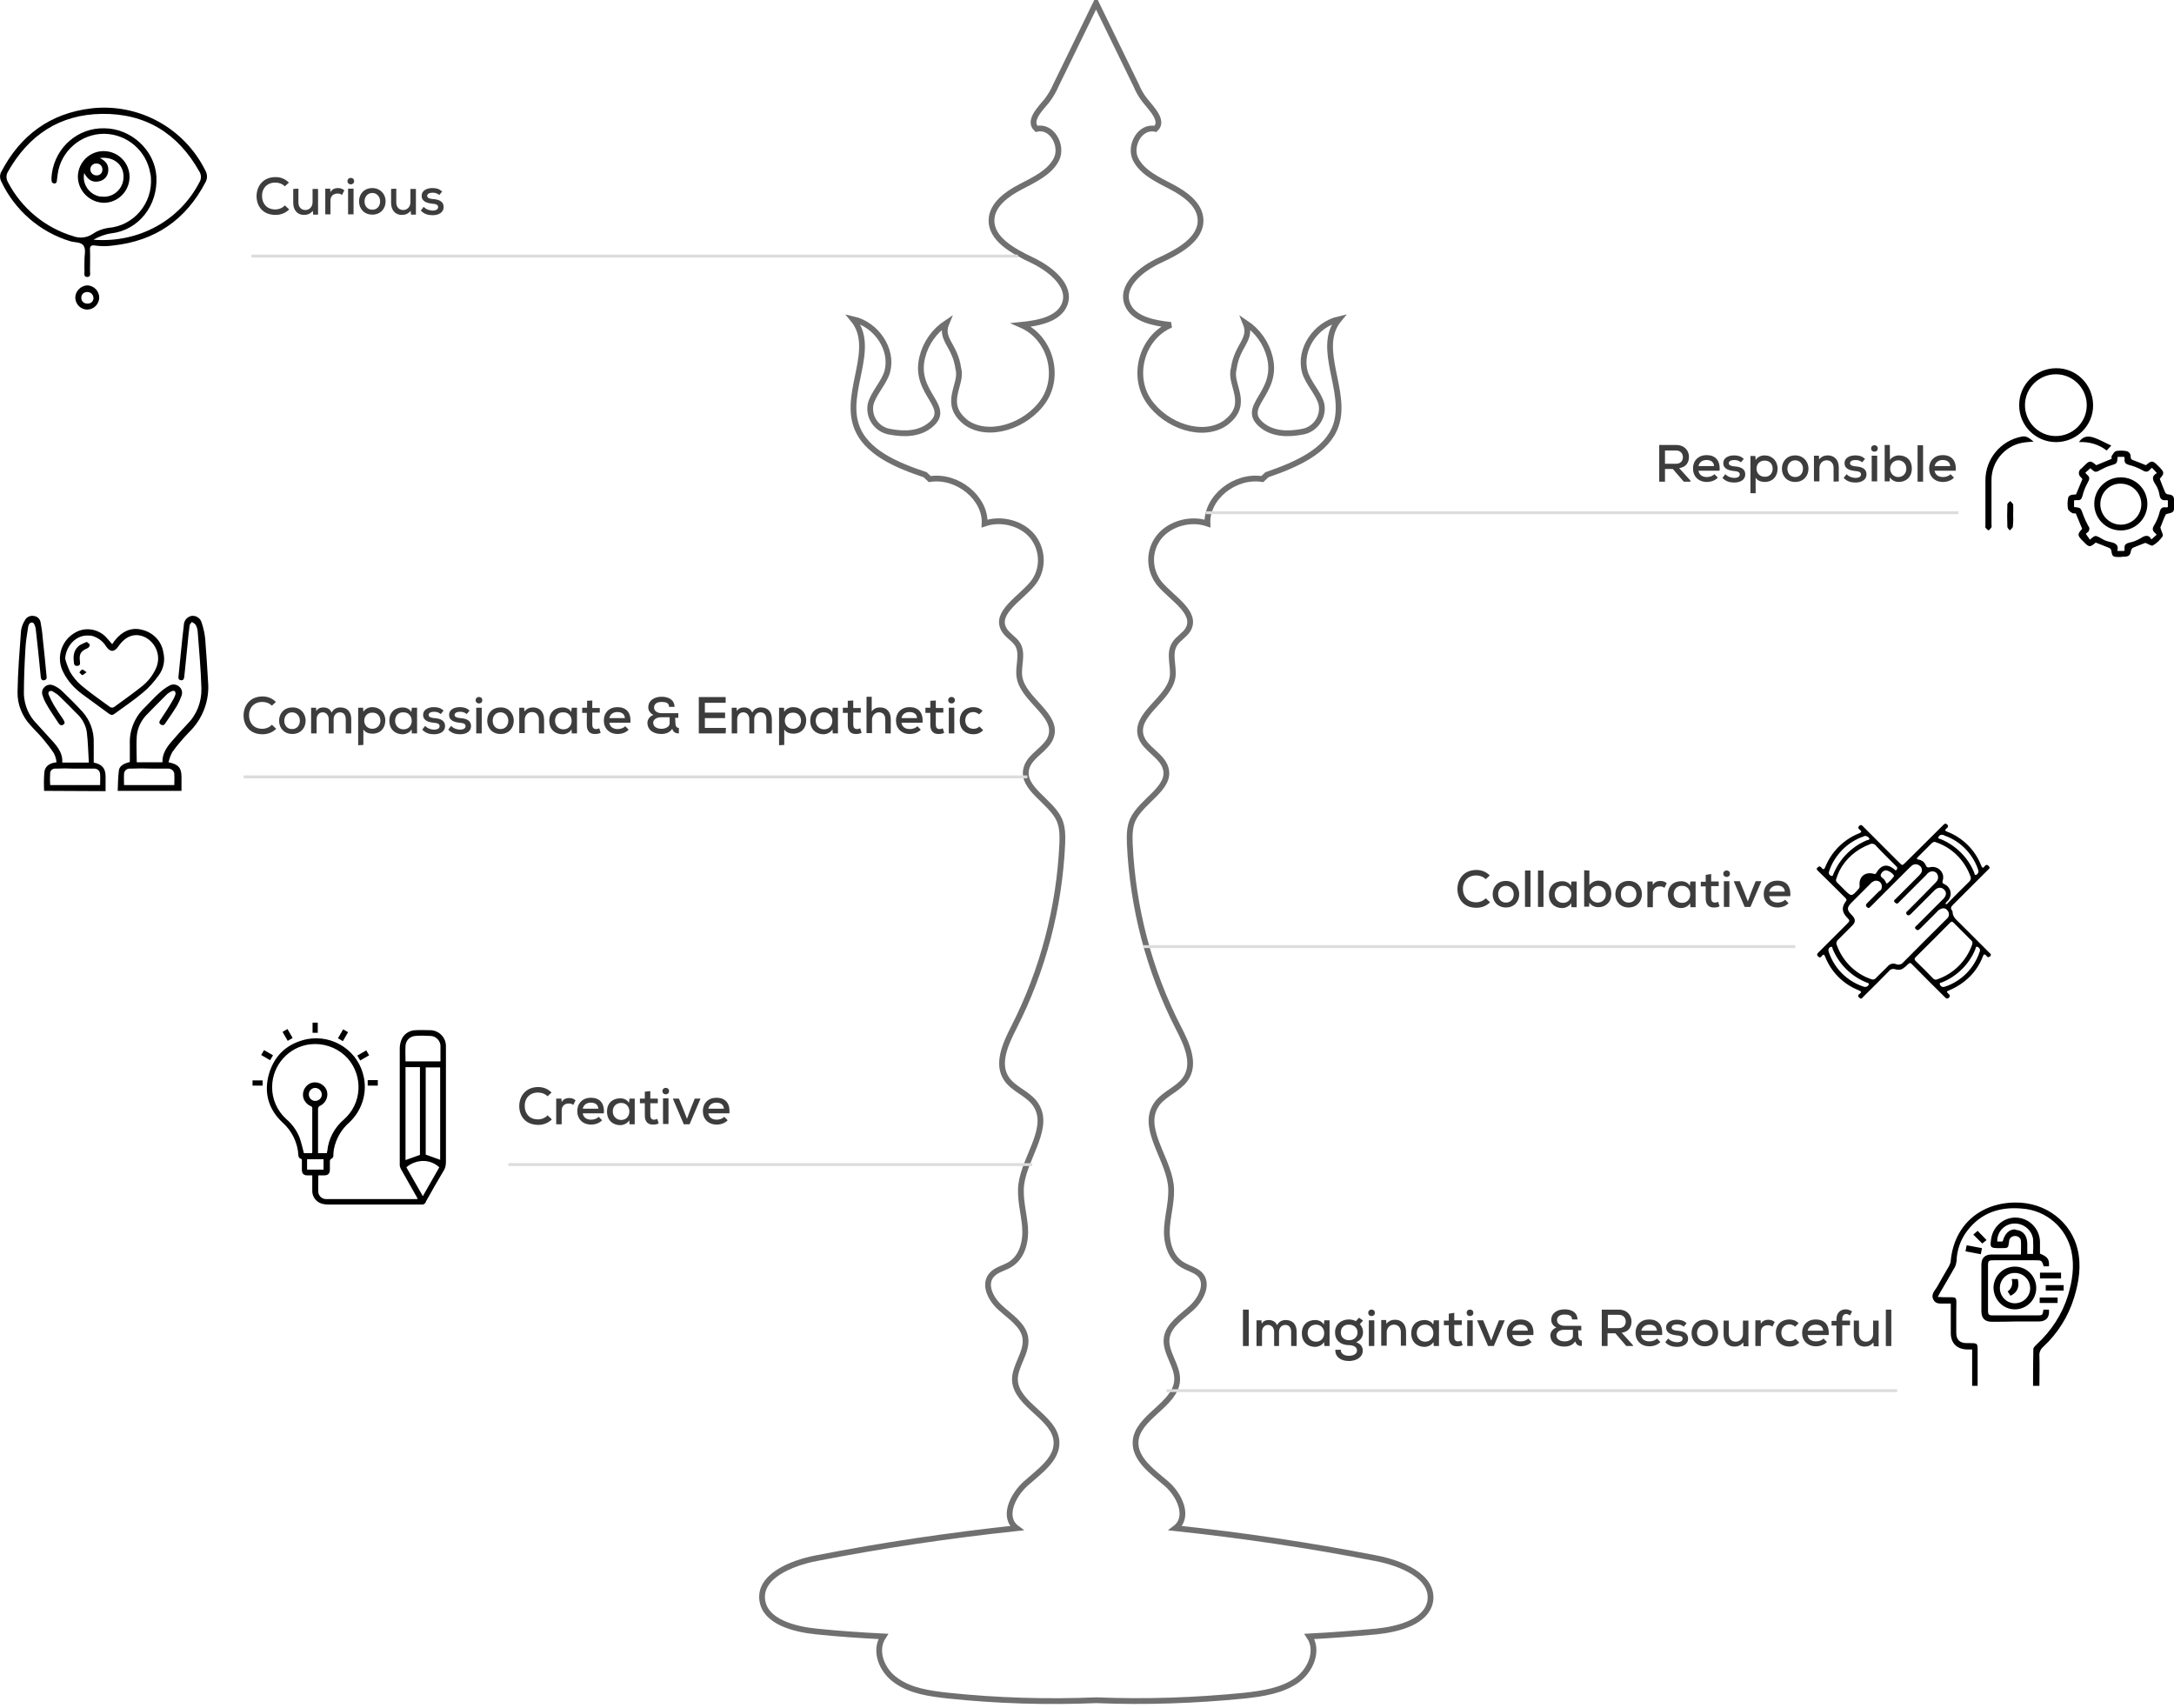 <?xml version="1.0" encoding="utf-8"?>
<!-- Generator: Adobe Illustrator 26.0.0, SVG Export Plug-In . SVG Version: 6.00 Build 0)  -->
<svg version="1.1" id="Layer_1" xmlns="http://www.w3.org/2000/svg" xmlns:xlink="http://www.w3.org/1999/xlink" x="0px" y="0px"
	 viewBox="0 0 753.1 591.7" style="enable-background:new 0 0 753.1 591.7;" xml:space="preserve">
<style type="text/css">
	.st0{fill:none;stroke:#DCDCDC;}
	.st1{fill:none;stroke:#707070;stroke-width:2;}
	.st2{enable-background:new    ;}
	.st3{fill:#3D3D3D;}
</style>
<g id="pupilprofile" transform="translate(-460.324 -331.856)">
	<path id="Union_71" class="st0" d="M869.5,813.6L869.5,813.6z M641.5,738.6L641.5,738.6z M858.5,664.6L858.5,664.6z M549.5,602.6
		L549.5,602.6z M863.5,515.6L863.5,515.6z M547.5,420.6L547.5,420.6z"/>
	<path id="Path_1100" class="st1" d="M936.9,871.6c-23-4.5-46.1-7.9-69.4-10.4c5-3.8,1.5-11.5-3.2-15.5s-10.9-8.4-10.6-14.4
		c0.4-8.6,13.9-12.8,14.4-21.3c0.3-5.1-4.4-9.8-3.6-14.8c0.7-4.4,5.2-7.2,8.6-10.3c3.4-3.1,6-8.5,2.8-11.7c-1.6-1.5-3.9-2-5.9-3.2
		c-4.5-2.6-5.8-8.3-5.4-13.2s1.9-9.9,1.3-14.7c-1.3-9.9-10.9-20.2-4.5-28.3c2.6-3.2,7.1-4.8,9.5-8.1c3.8-5.3,0.5-12.3-2.4-17.9
		c-10.1-19.7-15.8-41.5-16.8-63.7c-0.1-2.8-0.1-5.7,1-8.2c3-6.7,13.5-11.1,11.4-18c-1.3-4.4-7.1-6.6-8.5-10.9
		c-2.5-7.6,9.6-12.8,10.9-20.5c0.6-3.8-1.4-8.1,0.7-11.5c1.2-2,3.5-3.1,4.7-5.1c3.3-5.9-5.7-10.8-10-16c-3.7-4.7-3.8-11.4,0-16.1
		c3.7-4.6,10.9-6.6,16.7-4.6c-0.4-9,9.5-16.9,19-15.4l1.6-1.5c9.8-3.4,20.8-8,23.9-17.1c4.1-12-7.2-26.8,1.1-36.8
		c-8.2,1.9-13.9,10.5-11.9,18.1c1,3.9,4.9,7.6,5.8,11.4c0.8,4.2-1.9,8.4-6.1,9.4c-2.6,0.5-9.3,1.8-14.2-1.9
		c-8.6-6.6,5.6-11,2.4-23.8c-1.2-4.9-4.2-9.1-8.4-11.9c2.4,5.8-3,7.7-4.1,15.9c-1.6,5.7,5.9,12.1-2.8,18.7
		c-7.8,5.5-20.7,1.2-26.7-7.6c-5.9-8.7-2.4-22,7.7-26.3c-5.9-0.6-12.9-2-15-7.1c-2.6-6.4,4.7-12.3,11.2-15.3s14.4-7.3,14.1-14.1
		c-0.2-5.1-5.2-8.8-10-11.3s-10.2-5-12.5-9.6s1.5-11.7,6.9-10.5c2.9-2.7-1.1-6.7-3.6-9.8c-1.3-1.6-2.3-3.4-3.1-5.3
		c-4.6-9.5-9.3-19-13.9-28.5c-4.6,9.5-9.3,19-13.9,28.5c-0.8,1.9-1.9,3.7-3.1,5.3c-2.5,3-6.6,7.1-3.6,9.8c5.3-1.3,9.2,5.8,6.9,10.5
		c-2.3,4.6-7.7,7.1-12.5,9.6s-9.8,6.2-10,11.3c-0.3,6.8,7.6,11,14.1,14.1s13.7,9,11.2,15.3c-2.1,5.2-9.1,6.5-15,7.1
		c10.1,4.4,13.6,17.6,7.7,26.3c-5.9,8.7-18.9,13-26.7,7.6c-8.7-6.7-1.2-13.1-2.8-18.7c-1.1-8.3-6.5-10.2-4.1-15.9
		c-4.2,2.8-7.2,7-8.4,11.9c-3.2,12.9,11.1,17.2,2.4,23.8c-4.9,3.7-11.6,2.4-14.2,1.9c-4.2-1-6.9-5.1-6.1-9.4c1-3.9,4.8-7.6,5.8-11.4
		c2-7.6-3.7-16.2-11.9-18.1c8.3,10-3,24.7,1.1,36.8c3.1,9.3,14.1,13.8,23.9,17.1l1.6,1.5c9.6-1.5,19.4,6.6,19,15.4
		c5.8-2,13-0.1,16.7,4.6c3.7,4.8,3.7,11.5,0,16.1c-4.3,5.3-13.3,10.2-10,16c1.1,2,3.5,3.2,4.7,5.1c2.1,3.4,0,7.7,0.7,11.5
		c1.3,7.8,13.4,13,10.9,20.5c-1.4,4.3-7.3,6.5-8.5,10.9c-2,7,8.5,11.4,11.4,18c1.1,2.6,1.1,5.4,1,8.2c-1,22.1-6.7,43.9-16.8,63.7
		c-2.9,5.7-6.1,12.7-2.4,17.9c2.4,3.4,7,4.9,9.5,8.1c6.3,8-3.2,18.4-4.5,28.3c-0.6,4.9,0.9,9.9,1.3,14.7c0.4,5-0.9,10.6-5.4,13.2
		c-1.9,1.1-4.3,1.6-5.9,3.2c-3.3,3.3-0.7,8.6,2.8,11.7c3.4,3.1,7.9,5.9,8.6,10.3c0.8,5.1-3.8,9.8-3.6,14.8
		c0.5,8.6,14,12.8,14.4,21.3c0.3,6-5.9,10.2-10.6,14.4s-8.2,11.8-3.2,15.5c-23.3,2.5-46.4,5.9-69.4,10.4c-8.9,1.7-20,6.4-18.7,14.7
		c1.1,7.3,10.9,9.9,18.8,10.7c7.7,0.8,15.4,1.3,23.1,1.7c-3.3,5-0.5,11.9,4.5,15.3c5,3.6,11.6,4.5,17.9,5.2
		c17.1,1.8,34.2,2.3,51.4,1.6c17.1,0.7,34.3,0.1,51.4-1.6c6.3-0.7,12.8-1.7,17.9-5.2c5-3.5,7.8-10.4,4.5-15.3
		c7.7-0.4,15.4-1,23.1-1.7c7.9-0.8,17.7-3.4,18.8-10.7C956.9,877.9,945.8,873.3,936.9,871.6"/>
	<g class="st2">
		<path class="st3" d="M560.5,404.4c-1.3,1.3-3,1.9-4.7,1.9c-4.6,0-6.6-3.2-6.6-6.5s2.1-6.6,6.6-6.6c1.7,0,3.3,0.6,4.6,1.9l-1.4,1.3
			c-0.9-0.9-2.1-1.3-3.3-1.3c-3.2,0-4.7,2.4-4.6,4.7c0,2.3,1.4,4.6,4.6,4.6c1.2,0,2.5-0.5,3.3-1.4L560.5,404.4z"/>
		<path class="st3" d="M563.7,397.2v4.8c0,1.5,0.9,2.6,2.4,2.6s2.5-1.2,2.5-2.7v-4.6h1.9v8.9h-1.7l-0.1-1.3c-0.9,1-1.8,1.4-3.1,1.4
			c-2.2,0-3.7-1.6-3.7-4.2v-4.8L563.7,397.2L563.7,397.2z"/>
		<path class="st3" d="M574.7,397.2l0.1,1.2c0.6-1.1,1.7-1.4,2.6-1.4c0.9,0,1.7,0.3,2.2,0.8l-0.8,1.6c-0.5-0.4-0.9-0.5-1.6-0.5
			c-1.3,0-2.4,0.8-2.4,2.4v4.8H573v-8.9H574.7z"/>
		<path class="st3" d="M583,394.6c0,1.5-2.3,1.5-2.3,0S583,393.1,583,394.6z M580.9,397.2v8.9h1.9v-8.9H580.9z"/>
		<path class="st3" d="M593.9,401.6c0,2.6-1.8,4.6-4.6,4.6s-4.6-2-4.6-4.6s1.8-4.6,4.6-4.6C592,397,593.9,399,593.9,401.6z
			 M586.6,401.6c0,1.6,1,2.9,2.7,2.9s2.7-1.3,2.7-2.9s-1.1-2.9-2.7-2.9C587.6,398.7,586.6,400.1,586.6,401.6z"/>
		<path class="st3" d="M597.6,397.2v4.8c0,1.5,0.9,2.6,2.4,2.6s2.5-1.2,2.5-2.7v-4.6h1.9v8.9h-1.7l-0.1-1.3c-0.9,1-1.8,1.4-3.1,1.4
			c-2.2,0-3.7-1.6-3.7-4.2v-4.8L597.6,397.2L597.6,397.2z"/>
		<path class="st3" d="M612.5,399.4c-0.7-0.6-1.5-0.8-2.3-0.8c-1.1,0-1.9,0.4-1.9,1.1s0.8,1,1.9,1.1c1.6,0.1,3.8,0.5,3.8,2.8
			c0,1.7-1.5,2.8-3.8,2.8c-1.4,0-2.9-0.3-4.1-1.6l1-1.3c0.8,0.9,2.1,1.3,3.1,1.3c0.9,0,1.9-0.3,1.9-1.2c0-0.8-0.7-1.1-2.1-1.2
			c-1.7-0.2-3.6-0.7-3.6-2.7s2-2.7,3.7-2.7c1.4,0,2.4,0.3,3.4,1.2L612.5,399.4z"/>
	</g>
	<g class="st2">
		<path class="st3" d="M556,584.3c-1.3,1.3-3,1.9-4.7,1.9c-4.6,0-6.6-3.2-6.6-6.5s2.1-6.6,6.6-6.6c1.7,0,3.3,0.6,4.6,1.9l-1.4,1.3
			c-0.9-0.9-2.1-1.3-3.3-1.3c-3.2,0-4.7,2.4-4.6,4.7c0,2.3,1.4,4.6,4.6,4.6c1.2,0,2.5-0.5,3.3-1.4L556,584.3z"/>
		<path class="st3" d="M566.2,581.5c0,2.6-1.8,4.6-4.6,4.6s-4.6-2-4.6-4.6s1.8-4.6,4.6-4.6C564.3,576.8,566.2,578.9,566.2,581.5z
			 M558.8,581.5c0,1.6,1,2.9,2.7,2.9s2.7-1.3,2.7-2.9c0-1.6-1.1-2.9-2.7-2.9C559.9,578.6,558.8,579.9,558.8,581.5z"/>
		<path class="st3" d="M574.2,585.9V581c0-1.3-0.8-2.4-2.1-2.4s-2.1,1.1-2.1,2.4v4.9h-1.9V577h1.7l0.1,1.2c0.5-1,1.5-1.3,2.5-1.3
			c1.1,0,2.3,0.5,2.8,1.8c0.7-1.3,1.8-1.8,3-1.8c2.4,0,3.8,1.5,3.8,4.1v4.9h-1.9V581c0-1.3-0.6-2.4-2-2.4s-2.2,1.1-2.2,2.4v4.9
			H574.2z"/>
		<path class="st3" d="M584.4,590v-13h1.7l0.1,1.4c0.7-1.1,1.9-1.6,3.1-1.6c2.6,0,4.5,1.9,4.5,4.6c0,2.7-1.7,4.6-4.5,4.6
			c-1.1,0-2.5-0.4-3.1-1.5v5.4L584.4,590L584.4,590z M592.1,581.5c0-1.7-1.1-2.8-2.8-2.8s-2.8,1.2-2.8,2.8s1.2,2.8,2.8,2.8
			S592.1,583.1,592.1,581.5z"/>
		<path class="st3" d="M603,577h1.8c0,3,0,5.9,0,8.9H603l-0.1-1.4c-0.6,1.1-2,1.7-3.1,1.7c-2.6,0-4.6-1.7-4.6-4.7s2-4.6,4.6-4.6
			c1.3,0,2.5,0.6,3,1.6L603,577z M597.2,581.5c0,1.8,1.3,3,2.9,3c3.8,0,3.8-5.9,0-5.9C598.5,578.5,597.2,579.6,597.2,581.5z"/>
		<path class="st3" d="M613,579.2c-0.7-0.6-1.5-0.8-2.3-0.8c-1.1,0-1.9,0.4-1.9,1.1c0,0.7,0.8,1,1.9,1.1c1.6,0.1,3.8,0.5,3.8,2.8
			c0,1.7-1.5,2.8-3.8,2.8c-1.4,0-2.9-0.3-4.1-1.6l1-1.3c0.8,0.9,2.1,1.3,3.1,1.3c0.9,0,1.9-0.3,1.9-1.2c0-0.8-0.7-1.1-2.1-1.2
			c-1.7-0.2-3.6-0.7-3.6-2.7s2-2.7,3.7-2.7c1.4,0,2.4,0.3,3.4,1.2L613,579.2z"/>
		<path class="st3" d="M622,579.2c-0.7-0.6-1.5-0.8-2.3-0.8c-1.1,0-1.9,0.4-1.9,1.1c0,0.7,0.8,1,1.9,1.1c1.6,0.1,3.8,0.5,3.8,2.8
			c0,1.7-1.5,2.8-3.8,2.8c-1.4,0-2.9-0.3-4.1-1.6l1-1.3c0.8,0.9,2.1,1.3,3.1,1.3c0.9,0,1.9-0.3,1.9-1.2c0-0.8-0.7-1.1-2.1-1.2
			c-1.7-0.2-3.6-0.7-3.6-2.7s2-2.7,3.7-2.7c1.4,0,2.4,0.3,3.4,1.2L622,579.2z"/>
		<path class="st3" d="M627.4,574.4c0,1.5-2.3,1.5-2.3,0C625.1,572.9,627.4,572.9,627.4,574.4z M625.3,577v8.9h1.9V577H625.3z"/>
		<path class="st3" d="M638.3,581.5c0,2.6-1.8,4.6-4.6,4.6s-4.6-2-4.6-4.6s1.8-4.6,4.6-4.6C636.4,576.8,638.3,578.9,638.3,581.5z
			 M631,581.5c0,1.6,1,2.9,2.7,2.9s2.7-1.3,2.7-2.9c0-1.6-1.1-2.9-2.7-2.9C632,578.6,631,579.9,631,581.5z"/>
		<path class="st3" d="M647,585.9v-4.8c0-1.5-0.9-2.6-2.4-2.6s-2.5,1.2-2.5,2.7v4.6h-1.9V577h1.7l0.1,1.3c0.8-1,1.8-1.4,3-1.4
			c2.2,0,3.8,1.5,3.8,4.2v4.8L647,585.9L647,585.9z"/>
		<path class="st3" d="M658.4,577h1.8c0,3,0,5.9,0,8.9h-1.8l-0.1-1.4c-0.6,1.1-2,1.7-3.1,1.7c-2.6,0-4.6-1.7-4.6-4.7s2-4.6,4.6-4.6
			c1.3,0,2.5,0.6,3,1.6L658.4,577z M652.6,581.5c0,1.8,1.3,3,2.9,3c3.8,0,3.8-5.9,0-5.9C653.8,578.5,652.6,579.6,652.6,581.5z"/>
		<path class="st3" d="M665.5,574.5v2.6h2.6v1.6h-2.6v4.2c0,0.9,0.4,1.5,1.3,1.5c0.4,0,0.8-0.1,1.1-0.3l0.5,1.6
			c-0.6,0.3-1.2,0.4-1.8,0.4c-1.9,0.1-3-1-3-3.1v-4.2H662V577h1.7v-2.4L665.5,574.5z"/>
		<path class="st3" d="M671.4,582.2c0.2,1.4,1.3,2.2,2.9,2.2c0.9,0,2-0.3,2.6-1l1.2,1.2c-0.9,1-2.4,1.5-3.8,1.5
			c-2.9,0-4.8-1.9-4.8-4.7c0-2.7,1.9-4.6,4.7-4.6c2.9,0,4.8,1.7,4.5,5.4L671.4,582.2L671.4,582.2z M676.8,580.6
			c-0.1-1.4-1.1-2.1-2.6-2.1c-1.4,0-2.5,0.7-2.8,2.1H676.8z"/>
		<path class="st3" d="M694.3,582.3c0,0.9,0.3,1.7,1.2,1.7v1.9c-1,0-1.9-0.3-2.3-1.6c-0.8,1.2-2.1,1.8-3.8,1.8
			c-2.6,0-4.8-1.3-4.8-3.9c0-1.2,0.9-2.3,2.1-2.7c-1.1-0.5-1.8-1.5-1.8-2.6c0-2.5,2.2-3.7,4.6-3.7c2.1,0,4.4,0.8,4.5,3.5h-1.9
			c0-1.4-1.2-1.7-2.6-1.7c-2,0-2.6,1-2.6,2c0,1.4,1.6,1.9,2.6,1.9c1.9,0,3.8,0,5.8,0v1.6h-1.1L694.3,582.3L694.3,582.3z
			 M686.6,582.2c0,1.4,1.3,2.1,2.9,2.1c1,0,2.8-0.5,2.8-1.9v-2.1c-1,0-1.9,0-2.9,0C687.5,580.3,686.6,581.3,686.6,582.2z"/>
		<path class="st3" d="M711.7,585.9h-9.3c0-4.2,0-8.4,0-12.6h9.3v2h-7.2v3.4h7v1.9h-7v3.4h7.3L711.7,585.9L711.7,585.9z"/>
		<path class="st3" d="M719.9,585.9V581c0-1.3-0.8-2.4-2.1-2.4s-2.1,1.1-2.1,2.4v4.9h-1.9V577h1.7l0.1,1.2c0.5-1,1.5-1.3,2.5-1.3
			c1.1,0,2.3,0.5,2.8,1.8c0.7-1.3,1.8-1.8,3-1.8c2.4,0,3.8,1.5,3.8,4.1v4.9h-1.9V581c0-1.3-0.6-2.4-2-2.4s-2.2,1.1-2.2,2.4v4.9
			H719.9z"/>
		<path class="st3" d="M730.2,590v-13h1.7l0.1,1.4c0.7-1.1,1.9-1.6,3.1-1.6c2.6,0,4.5,1.9,4.5,4.6c0,2.7-1.7,4.6-4.5,4.6
			c-1.1,0-2.5-0.4-3.1-1.5v5.4L730.2,590L730.2,590z M737.8,581.5c0-1.7-1.1-2.8-2.8-2.8s-2.8,1.2-2.8,2.8s1.2,2.8,2.8,2.8
			S737.8,583.1,737.8,581.5z"/>
		<path class="st3" d="M748.8,577h1.8c0,3,0,5.9,0,8.9h-1.8l-0.1-1.4c-0.6,1.1-2,1.7-3.1,1.7c-2.6,0-4.6-1.7-4.6-4.7s2-4.6,4.6-4.6
			c1.3,0,2.5,0.6,3,1.6L748.8,577z M742.9,581.5c0,1.8,1.3,3,2.9,3c3.8,0,3.8-5.9,0-5.9C744.2,578.5,742.9,579.6,742.9,581.5z"/>
		<path class="st3" d="M755.9,574.5v2.6h2.6v1.6h-2.6v4.2c0,0.9,0.4,1.5,1.3,1.5c0.4,0,0.8-0.1,1.1-0.3l0.5,1.6
			c-0.6,0.3-1.2,0.4-1.8,0.4c-1.9,0.1-3-1-3-3.1v-4.2h-1.7V577h1.7v-2.4L755.9,574.5z"/>
		<path class="st3" d="M762.3,573.3v5c0.8-1.1,1.8-1.4,2.9-1.4c2.5,0,3.7,1.7,3.7,4.2v4.8H767v-4.8c0-1.7-0.9-2.5-2.2-2.5
			c-1.4,0-2.4,1.2-2.4,2.6v4.6h-1.9v-12.6h1.8L762.3,573.3L762.3,573.3z"/>
		<path class="st3" d="M772.6,582.2c0.2,1.4,1.3,2.2,2.9,2.2c0.9,0,2-0.3,2.6-1l1.2,1.2c-0.9,1-2.4,1.5-3.8,1.5
			c-2.9,0-4.8-1.9-4.8-4.7c0-2.7,1.9-4.6,4.7-4.6c2.9,0,4.8,1.7,4.5,5.4L772.6,582.2L772.6,582.2z M778,580.6
			c-0.1-1.4-1.1-2.1-2.6-2.1c-1.4,0-2.5,0.7-2.8,2.1H778z"/>
		<path class="st3" d="M784.5,574.5v2.6h2.6v1.6h-2.6v4.2c0,0.9,0.4,1.5,1.3,1.5c0.4,0,0.8-0.1,1.1-0.3l0.5,1.6
			c-0.6,0.3-1.2,0.4-1.8,0.4c-1.9,0.1-3-1-3-3.1v-4.2h-1.7V577h1.7v-2.4L784.5,574.5z"/>
		<path class="st3" d="M791.1,574.4c0,1.5-2.3,1.5-2.3,0S791.1,572.9,791.1,574.4z M789,577v8.9h1.9V577H789z"/>
		<path class="st3" d="M800.9,584.8c-1,1-2.1,1.4-3.4,1.4c-2.6,0-4.7-1.6-4.7-4.7c0-3.1,2.1-4.7,4.7-4.7c1.2,0,2.3,0.4,3.2,1.3
			l-1.2,1.2c-0.6-0.5-1.3-0.8-2-0.8c-1.6,0-2.8,1.1-2.8,2.9c0,1.9,1.3,2.9,2.8,2.9c0.8,0,1.5-0.2,2.1-0.8L800.9,584.8z"/>
	</g>
	<g class="st2">
		<path class="st3" d="M651.5,719.6c-1.3,1.3-3,1.9-4.7,1.9c-4.6,0-6.6-3.2-6.6-6.5s2.1-6.6,6.6-6.6c1.7,0,3.3,0.6,4.6,1.9l-1.4,1.3
			c-0.9-0.9-2.1-1.3-3.3-1.3c-3.2,0-4.7,2.4-4.6,4.7c0,2.3,1.4,4.6,4.6,4.6c1.2,0,2.5-0.5,3.3-1.4L651.5,719.6z"/>
		<path class="st3" d="M654.8,712.4l0.1,1.2c0.6-1.1,1.7-1.4,2.6-1.4c0.9,0,1.7,0.3,2.2,0.8l-0.8,1.6c-0.5-0.4-0.9-0.5-1.6-0.5
			c-1.3,0-2.4,0.8-2.4,2.4v4.8H653v-8.9L654.8,712.4L654.8,712.4z"/>
		<path class="st3" d="M662.2,717.5c0.2,1.4,1.3,2.2,2.9,2.2c0.9,0,2-0.3,2.6-1l1.2,1.2c-0.9,1-2.4,1.5-3.8,1.5
			c-2.9,0-4.8-1.9-4.8-4.7c0-2.7,1.9-4.6,4.7-4.6c2.9,0,4.8,1.7,4.5,5.4L662.2,717.5L662.2,717.5z M667.6,715.9
			c-0.1-1.4-1.1-2.1-2.6-2.1c-1.4,0-2.5,0.7-2.8,2.1H667.6z"/>
		<path class="st3" d="M678.4,712.4h1.8c0,3,0,5.9,0,8.9h-1.8l-0.1-1.4c-0.6,1.1-2,1.7-3.1,1.7c-2.6,0-4.6-1.7-4.6-4.7
			s2-4.6,4.6-4.6c1.3,0,2.5,0.6,3,1.6L678.4,712.4z M672.6,716.8c0,1.8,1.3,3,2.9,3c3.8,0,3.8-5.9,0-5.9
			C673.9,713.9,672.6,715,672.6,716.8z"/>
		<path class="st3" d="M685.6,709.8v2.6h2.6v1.6h-2.6v4.2c0,0.9,0.4,1.5,1.3,1.5c0.4,0,0.8-0.1,1.1-0.3l0.5,1.6
			c-0.6,0.3-1.2,0.4-1.8,0.4c-1.9,0.1-3-1-3-3.1V714H682v-1.6h1.7V710L685.6,709.8z"/>
		<path class="st3" d="M692.1,709.8c0,1.5-2.3,1.5-2.3,0S692.1,708.3,692.1,709.8z M690,712.3v8.9h1.9v-8.9H690z"/>
		<path class="st3" d="M703,712.4l-3.8,8.9h-2l-3.8-8.9h2.1l1.2,2.9l1.6,4.1l1.4-3.8l1.3-3.2H703z"/>
		<path class="st3" d="M705.7,717.5c0.2,1.4,1.3,2.2,2.9,2.2c0.9,0,2-0.3,2.6-1l1.2,1.2c-0.9,1-2.4,1.5-3.8,1.5
			c-2.9,0-4.8-1.9-4.8-4.7c0-2.7,1.9-4.6,4.7-4.6c2.9,0,4.8,1.7,4.5,5.4L705.7,717.5L705.7,717.5z M711.1,715.9
			c-0.1-1.4-1.1-2.1-2.6-2.1c-1.4,0-2.5,0.7-2.8,2.1H711.1z"/>
	</g>
	<g class="st2">
		<path class="st3" d="M890.9,798.1v-12.6h2v12.6H890.9z"/>
		<path class="st3" d="M901.7,798.1v-4.9c0-1.3-0.8-2.4-2.1-2.4s-2.1,1.1-2.1,2.4v4.9h-1.9v-8.9h1.7l0.1,1.2c0.5-1,1.5-1.3,2.5-1.3
			c1.1,0,2.3,0.5,2.8,1.8c0.7-1.3,1.8-1.8,3-1.8c2.4,0,3.8,1.5,3.8,4.1v4.9h-1.9v-4.9c0-1.3-0.6-2.4-2-2.4s-2.2,1.1-2.2,2.4v4.9
			H901.7z"/>
		<path class="st3" d="M919.1,789.2h1.8c0,3,0,5.9,0,8.9h-1.8l-0.1-1.4c-0.6,1.1-2,1.7-3.1,1.7c-2.6,0-4.6-1.7-4.6-4.7
			s2-4.6,4.6-4.6c1.3,0,2.5,0.6,3,1.6L919.1,789.2z M913.3,793.6c0,1.8,1.3,3,2.9,3c3.8,0,3.8-5.9,0-5.9
			C914.6,790.7,913.3,791.8,913.3,793.6z"/>
		<path class="st3" d="M931.1,788.3l1.4,1l-1.1,1.2c0.7,0.9,1.1,1.7,1.1,2.8c0,1.6-0.8,2.8-2.4,3.5c1.8,0.6,2.3,1.8,2.3,2.9
			c0,2.4-2.4,3.6-4.8,3.6c-2.9,0-4.8-1.5-4.7-3.9h1.9c-0.1,1.4,1.3,2.1,2.8,2.1c1.4,0,2.8-0.6,2.8-1.8s-1.1-1.9-2.8-1.9
			c-2.9,0-4.8-1.7-4.8-4.4c0-3,2.4-4.5,4.8-4.5c0.7,0,1.8,0.2,2.4,0.6L931.1,788.3z M924.8,793.4c0,1.8,1.3,2.7,2.9,2.7
			c1.6,0,2.9-1.1,2.9-2.7c0-1.7-1.4-2.7-2.9-2.7C926.2,790.6,924.8,791.5,924.8,793.4z"/>
		<path class="st3" d="M936.6,786.6c0,1.5-2.3,1.5-2.3,0S936.6,785.1,936.6,786.6z M934.5,789.2v8.9h1.9v-8.9H934.5z"/>
		<path class="st3" d="M945.6,798.1v-4.8c0-1.5-0.9-2.6-2.4-2.6s-2.5,1.2-2.5,2.7v4.6h-1.9v-8.9h1.7l0.1,1.3c0.8-1,1.8-1.4,3-1.4
			c2.2,0,3.8,1.5,3.8,4.2v4.8h-1.8L945.6,798.1L945.6,798.1z"/>
		<path class="st3" d="M957,789.2h1.8c0,3,0,5.9,0,8.9H957l-0.1-1.4c-0.6,1.1-2,1.7-3.1,1.7c-2.6,0-4.6-1.7-4.6-4.7s2-4.6,4.6-4.6
			c1.3,0,2.5,0.6,3,1.6L957,789.2z M951.1,793.6c0,1.8,1.3,3,2.9,3c3.8,0,3.8-5.9,0-5.9C952.4,790.7,951.1,791.8,951.1,793.6z"/>
		<path class="st3" d="M964.1,786.6v2.6h2.6v1.6h-2.6v4.2c0,0.9,0.4,1.5,1.3,1.5c0.4,0,0.8-0.1,1.1-0.3l0.5,1.6
			c-0.6,0.3-1.2,0.4-1.8,0.4c-1.9,0.1-3-1-3-3.1v-4.2h-1.7v-1.6h1.7v-2.4L964.1,786.6z"/>
		<path class="st3" d="M970.7,786.6c0,1.5-2.3,1.5-2.3,0S970.7,785.1,970.7,786.6z M968.6,789.2v8.9h1.9v-8.9H968.6z"/>
		<path class="st3" d="M981.6,789.2l-3.8,8.9h-2l-3.8-8.9h2.1l1.2,2.9l1.6,4.1l1.4-3.8l1.3-3.2H981.6z"/>
		<path class="st3" d="M984.2,794.3c0.2,1.4,1.3,2.2,2.9,2.2c0.9,0,2-0.3,2.6-1l1.2,1.2c-0.9,1-2.4,1.5-3.8,1.5
			c-2.9,0-4.8-1.9-4.8-4.7c0-2.7,1.9-4.6,4.7-4.6c2.9,0,4.8,1.7,4.5,5.4L984.2,794.3L984.2,794.3z M989.6,792.8
			c-0.1-1.4-1.1-2.1-2.6-2.1c-1.3,0-2.5,0.7-2.8,2.1H989.6z"/>
		<path class="st3" d="M1007.1,794.5c0,0.9,0.3,1.7,1.2,1.7v1.9c-1,0-1.9-0.3-2.3-1.6c-0.8,1.2-2.1,1.8-3.8,1.8
			c-2.6,0-4.8-1.3-4.8-3.9c0-1.2,0.9-2.3,2.1-2.7c-1.1-0.5-1.8-1.5-1.8-2.6c0-2.5,2.2-3.7,4.6-3.7c2.1,0,4.4,0.8,4.5,3.5h-1.9
			c0-1.4-1.2-1.7-2.6-1.7c-2,0-2.6,1-2.6,2c0,1.4,1.6,1.9,2.6,1.9c1.9,0,3.8,0,5.8,0v1.6h-1.1L1007.1,794.5L1007.1,794.5z
			 M999.5,794.4c0,1.4,1.3,2.1,2.9,2.1c1,0,2.8-0.5,2.8-1.9v-2.1c-1,0-1.9,0-2.9,0C1000.4,792.4,999.5,793.5,999.5,794.4z"/>
		<path class="st3" d="M1026.1,798.1h-2.4l-3.8-4.4h-2.7v4.4h-2v-12.6c2,0,3.9,0,5.9,0c2.9,0,4.4,2,4.4,4.1c0,1.8-0.9,3.6-3.4,3.9
			l3.8,4.2L1026.1,798.1z M1017.3,787.3v4.6h3.8c1.7,0,2.4-1.1,2.4-2.3c0-1.1-0.7-2.3-2.4-2.3H1017.3z"/>
		<path class="st3" d="M1028.8,794.3c0.2,1.4,1.3,2.2,2.9,2.2c0.9,0,2-0.3,2.6-1l1.2,1.2c-0.9,1-2.4,1.5-3.8,1.5
			c-2.9,0-4.8-1.9-4.8-4.7c0-2.7,1.9-4.6,4.7-4.6c2.9,0,4.8,1.7,4.5,5.4L1028.8,794.3L1028.8,794.3z M1034.3,792.8
			c-0.1-1.4-1.1-2.1-2.6-2.1c-1.3,0-2.5,0.7-2.8,2.1H1034.3z"/>
		<path class="st3" d="M1043.6,791.4c-0.7-0.6-1.5-0.8-2.3-0.8c-1.1,0-1.9,0.4-1.9,1.1c0,0.7,0.8,1,1.9,1.1c1.6,0.1,3.8,0.5,3.8,2.8
			c0,1.7-1.5,2.8-3.8,2.8c-1.4,0-2.9-0.3-4.1-1.6l1-1.3c0.8,0.9,2.1,1.3,3.1,1.3c0.9,0,1.9-0.3,1.9-1.2c0-0.8-0.7-1.1-2.1-1.2
			c-1.7-0.2-3.6-0.7-3.6-2.7s2-2.7,3.7-2.7c1.4,0,2.4,0.3,3.4,1.2L1043.6,791.4z"/>
		<path class="st3" d="M1055.5,793.6c0,2.6-1.8,4.6-4.6,4.6c-2.8,0-4.6-2-4.6-4.6s1.8-4.6,4.6-4.6S1055.5,791,1055.5,793.6z
			 M1048.2,793.6c0,1.6,1,2.9,2.7,2.9s2.7-1.3,2.7-2.9c0-1.6-1.1-2.9-2.7-2.9C1049.2,790.7,1048.2,792.1,1048.2,793.6z"/>
		<path class="st3" d="M1059.2,789.2v4.8c0,1.5,0.9,2.6,2.4,2.6s2.5-1.2,2.5-2.7v-4.6h1.9v8.9h-1.7l-0.1-1.3c-0.9,1-1.8,1.4-3.1,1.4
			c-2.2,0-3.7-1.6-3.7-4.2v-4.8h1.8L1059.2,789.2L1059.2,789.2z"/>
		<path class="st3" d="M1070.2,789.2l0.1,1.2c0.6-1.1,1.7-1.4,2.6-1.4s1.7,0.3,2.2,0.8l-0.8,1.6c-0.5-0.4-0.9-0.5-1.6-0.5
			c-1.3,0-2.4,0.8-2.4,2.4v4.8h-1.9v-8.9L1070.2,789.2L1070.2,789.2z"/>
		<path class="st3" d="M1083.6,796.9c-1,1-2.1,1.4-3.4,1.4c-2.6,0-4.7-1.6-4.7-4.7c0-3.1,2.1-4.7,4.7-4.7c1.2,0,2.3,0.4,3.2,1.3
			l-1.2,1.2c-0.6-0.5-1.3-0.8-2-0.8c-1.6,0-2.8,1.1-2.8,2.9c0,1.9,1.3,2.9,2.8,2.9c0.8,0,1.5-0.2,2.1-0.8L1083.6,796.9z"/>
		<path class="st3" d="M1086.5,794.3c0.2,1.4,1.3,2.2,2.9,2.2c0.9,0,2-0.3,2.6-1l1.2,1.2c-0.9,1-2.4,1.5-3.8,1.5
			c-2.9,0-4.8-1.9-4.8-4.7c0-2.7,1.9-4.6,4.7-4.6c2.9,0,4.8,1.7,4.5,5.4L1086.5,794.3L1086.5,794.3z M1091.9,792.8
			c-0.1-1.4-1.1-2.1-2.6-2.1c-1.3,0-2.5,0.7-2.8,2.1H1091.9z"/>
		<path class="st3" d="M1096.5,798.1V791h-1.7v-1.6h1.7v-0.6c0-2.2,1.4-3.4,3.2-3.4c0.8,0,1.5,0.3,2.2,0.7l-0.7,1.4
			c-0.5-0.3-0.9-0.5-1.3-0.5c-0.8,0-1.4,0.6-1.4,1.7v0.6h2.7v1.6h-2.7v7.1L1096.5,798.1L1096.5,798.1z"/>
		<path class="st3" d="M1104.3,789.2v4.8c0,1.5,0.9,2.6,2.4,2.6s2.5-1.2,2.5-2.7v-4.6h1.9v8.9h-1.7l-0.1-1.3c-0.9,1-1.8,1.4-3.1,1.4
			c-2.2,0-3.7-1.6-3.7-4.2v-4.8h1.8L1104.3,789.2L1104.3,789.2z"/>
		<path class="st3" d="M1115.5,785.5v12.6h-1.9v-12.6H1115.5z"/>
	</g>
	<g class="st2">
		<path class="st3" d="M1046,498.7h-2.4l-3.8-4.4h-2.7v4.4h-2V486c2,0,3.9,0,5.9,0c2.9,0,4.4,2,4.4,4.1c0,1.8-0.9,3.6-3.4,3.9
			l3.8,4.2L1046,498.7z M1037.1,487.9v4.6h3.8c1.7,0,2.4-1.1,2.4-2.3c0-1.1-0.7-2.3-2.4-2.3L1037.1,487.9L1037.1,487.9z"/>
		<path class="st3" d="M1048.7,494.9c0.2,1.4,1.3,2.2,2.9,2.2c0.9,0,2-0.3,2.6-1l1.2,1.2c-0.9,1-2.4,1.5-3.8,1.5
			c-2.9,0-4.8-1.9-4.8-4.7c0-2.7,1.9-4.6,4.7-4.6c2.9,0,4.8,1.7,4.5,5.4H1048.7z M1054.1,493.3c-0.1-1.4-1.1-2.1-2.6-2.1
			c-1.4,0-2.5,0.7-2.8,2.1H1054.1z"/>
		<path class="st3" d="M1063.4,492c-0.7-0.6-1.5-0.8-2.3-0.8c-1.1,0-1.9,0.4-1.9,1.1s0.8,1,1.9,1.1c1.6,0.1,3.8,0.5,3.8,2.8
			c0,1.7-1.5,2.8-3.8,2.8c-1.4,0-2.9-0.3-4.1-1.6l1-1.3c0.8,0.9,2.1,1.3,3.1,1.3c0.9,0,1.9-0.3,1.9-1.2c0-0.8-0.7-1.1-2.1-1.2
			c-1.7-0.2-3.6-0.7-3.6-2.7s2-2.7,3.7-2.7c1.4,0,2.4,0.3,3.4,1.2L1063.4,492z"/>
		<path class="st3" d="M1066.7,502.8v-13h1.7l0.1,1.4c0.7-1.1,1.9-1.6,3.1-1.6c2.6,0,4.5,1.9,4.5,4.6s-1.7,4.6-4.5,4.6
			c-1.1,0-2.5-0.4-3.1-1.5v5.4h-1.8L1066.7,502.8L1066.7,502.8z M1074.4,494.2c0-1.7-1.1-2.8-2.8-2.8c-1.7,0-2.8,1.2-2.8,2.8
			c0,1.6,1.2,2.8,2.8,2.8C1073.2,497.1,1074.4,495.9,1074.4,494.2z"/>
		<path class="st3" d="M1086.8,494.2c0,2.6-1.8,4.6-4.6,4.6c-2.8,0-4.6-2-4.6-4.6s1.8-4.6,4.6-4.6
			C1084.9,489.6,1086.8,491.6,1086.8,494.2z M1079.5,494.2c0,1.6,1,2.9,2.7,2.9s2.7-1.3,2.7-2.9s-1.1-2.9-2.7-2.9
			C1080.5,491.3,1079.5,492.7,1079.5,494.2z"/>
		<path class="st3" d="M1095.5,498.7v-4.8c0-1.5-0.9-2.6-2.4-2.6s-2.5,1.2-2.5,2.7v4.6h-1.9v-8.9h1.7l0.1,1.3c0.8-1,1.8-1.4,3-1.4
			c2.2,0,3.8,1.5,3.8,4.2v4.8L1095.5,498.7L1095.5,498.7z"/>
		<path class="st3" d="M1105.4,492c-0.7-0.6-1.5-0.8-2.3-0.8c-1.1,0-1.9,0.4-1.9,1.1s0.8,1,1.9,1.1c1.6,0.1,3.8,0.5,3.8,2.8
			c0,1.7-1.5,2.8-3.8,2.8c-1.4,0-2.9-0.3-4.1-1.6l1-1.3c0.8,0.9,2.1,1.3,3.1,1.3c0.9,0,1.9-0.3,1.9-1.2c0-0.8-0.7-1.1-2.1-1.2
			c-1.7-0.2-3.6-0.7-3.6-2.7s2-2.7,3.7-2.7c1.4,0,2.4,0.3,3.4,1.2L1105.4,492z"/>
		<path class="st3" d="M1110.8,487.2c0,1.5-2.3,1.5-2.3,0S1110.8,485.7,1110.8,487.2z M1108.7,489.7v8.9h1.9v-8.9H1108.7z"/>
		<path class="st3" d="M1115,486.1v5.1c0.6-1,2-1.6,3.1-1.6c2.6,0,4.5,1.6,4.5,4.6c0,2.9-2,4.6-4.5,4.6c-1.2,0-2.4-0.5-3.1-1.6
			l-0.1,1.4h-1.7V486h1.8L1115,486.1L1115,486.1z M1115.1,494.2c0,1.7,1.3,2.9,2.8,2.9s2.8-1.1,2.8-2.9s-1.3-2.9-2.8-2.9
			C1116.4,491.3,1115.1,492.5,1115.1,494.2z"/>
		<path class="st3" d="M1126.5,486.1v12.6h-1.9v-12.6H1126.5z"/>
		<path class="st3" d="M1130.5,494.9c0.2,1.4,1.3,2.2,2.9,2.2c0.9,0,2-0.3,2.6-1l1.2,1.2c-0.9,1-2.4,1.5-3.8,1.5
			c-2.9,0-4.8-1.9-4.8-4.7c0-2.7,1.9-4.6,4.7-4.6c2.9,0,4.8,1.7,4.5,5.4H1130.5z M1135.9,493.3c-0.1-1.4-1.1-2.1-2.6-2.1
			c-1.3,0-2.5,0.7-2.8,2.1H1135.9z"/>
	</g>
	<g class="st2">
		<path class="st3" d="M976.5,644.4c-1.3,1.3-3,1.9-4.7,1.9c-4.6,0-6.6-3.2-6.6-6.5s2.1-6.6,6.6-6.6c1.7,0,3.3,0.6,4.6,1.9l-1.4,1.3
			c-0.9-0.9-2.1-1.3-3.3-1.3c-3.2,0-4.7,2.4-4.6,4.7c0,2.3,1.4,4.6,4.6,4.6c1.2,0,2.5-0.5,3.3-1.4L976.5,644.4z"/>
		<path class="st3" d="M986.6,641.6c0,2.6-1.8,4.6-4.6,4.6s-4.6-2-4.6-4.6s1.8-4.6,4.6-4.6C984.7,637,986.6,639,986.6,641.6z
			 M979.3,641.6c0,1.6,1,2.9,2.7,2.9s2.7-1.3,2.7-2.9c0-1.6-1.1-2.9-2.7-2.9C980.3,638.7,979.3,640,979.3,641.6z"/>
		<path class="st3" d="M990.5,633.4V646h-1.9v-12.6H990.5z"/>
		<path class="st3" d="M995,633.4V646h-1.9v-12.6H995z"/>
		<path class="st3" d="M1004.7,637.2h1.8c0,3,0,5.9,0,8.9h-1.8l-0.1-1.4c-0.6,1.1-2,1.7-3.1,1.7c-2.6,0-4.6-1.7-4.6-4.7
			s2-4.6,4.6-4.6c1.3,0,2.5,0.6,3,1.6L1004.7,637.2z M998.9,641.6c0,1.8,1.3,3,2.9,3c3.8,0,3.8-5.9,0-5.9
			C1000.2,638.6,998.9,639.8,998.9,641.6z"/>
		<path class="st3" d="M1010.9,633.4v5.1c0.6-1,2-1.6,3.1-1.6c2.6,0,4.5,1.6,4.5,4.6c0,2.9-2,4.6-4.5,4.6c-1.2,0-2.4-0.5-3.1-1.6
			l-0.1,1.4h-1.7v-12.6L1010.9,633.4L1010.9,633.4z M1011,641.6c0,1.7,1.3,2.9,2.8,2.9s2.8-1.1,2.8-2.9c0-1.8-1.3-2.9-2.8-2.9
			C1012.3,638.7,1011,639.9,1011,641.6z"/>
		<path class="st3" d="M1029.1,641.6c0,2.6-1.8,4.6-4.6,4.6c-2.8,0-4.6-2-4.6-4.6s1.8-4.6,4.6-4.6
			C1027.3,637,1029.1,639,1029.1,641.6z M1021.8,641.6c0,1.6,1,2.9,2.7,2.9c1.7,0,2.7-1.3,2.7-2.9c0-1.6-1.1-2.9-2.7-2.9
			C1022.8,638.7,1021.8,640,1021.8,641.6z"/>
		<path class="st3" d="M1032.8,637.2l0.1,1.2c0.6-1.1,1.7-1.4,2.6-1.4s1.7,0.3,2.2,0.8l-0.8,1.6c-0.5-0.4-0.9-0.5-1.6-0.5
			c-1.3,0-2.4,0.8-2.4,2.4v4.8h-1.9v-8.9L1032.8,637.2L1032.8,637.2z"/>
		<path class="st3" d="M1045.9,637.2h1.8c0,3,0,5.9,0,8.9h-1.8l-0.1-1.4c-0.6,1.1-2,1.7-3.1,1.7c-2.6,0-4.6-1.7-4.6-4.7
			s2-4.6,4.6-4.6c1.3,0,2.5,0.6,3,1.6L1045.9,637.2z M1040.1,641.6c0,1.8,1.3,3,2.9,3c3.8,0,3.8-5.9,0-5.9
			C1041.4,638.6,1040.1,639.8,1040.1,641.6z"/>
		<path class="st3" d="M1053.1,634.6v2.6h2.6v1.6h-2.6v4.2c0,0.9,0.4,1.5,1.3,1.5c0.4,0,0.8-0.1,1.1-0.3l0.5,1.6
			c-0.6,0.3-1.2,0.4-1.8,0.4c-1.9,0.1-3-1-3-3.1v-4.2h-1.7v-1.6h1.7v-2.4L1053.1,634.6z"/>
		<path class="st3" d="M1059.6,634.5c0,1.5-2.3,1.5-2.3,0C1057.3,633,1059.6,633,1059.6,634.5z M1057.5,637.1v8.9h1.9v-8.9H1057.5z"
			/>
		<path class="st3" d="M1070.5,637.1l-3.8,8.9h-2l-3.8-8.9h2.1l1.2,2.9l1.6,4.1l1.4-3.8l1.3-3.2H1070.5z"/>
		<path class="st3" d="M1073.2,642.3c0.2,1.4,1.3,2.2,2.9,2.2c0.9,0,2-0.3,2.6-1l1.2,1.2c-0.9,1-2.4,1.5-3.8,1.5
			c-2.9,0-4.8-1.9-4.8-4.7c0-2.7,1.9-4.6,4.7-4.6c2.9,0,4.8,1.7,4.5,5.4L1073.2,642.3L1073.2,642.3z M1078.6,640.7
			c-0.1-1.4-1.1-2.1-2.6-2.1c-1.3,0-2.5,0.7-2.8,2.1H1078.6z"/>
	</g>
	<path id="Union_80" d="M486.4,435c0-2.3,1.9-4.2,4.2-4.3c2.3,0.1,4.1,2,4.1,4.3c-0.1,2.2-1.8,4-4.1,4.1l0,0
		C488.3,439.1,486.5,437.3,486.4,435z M488.5,434.9c-0.1,1.1,0.7,2,1.8,2.1c0.1,0,0.2,0,0.4,0c1,0.1,1.9-0.7,2-1.7
		c0-0.1,0-0.2,0-0.3c-0.1-1.2-1-2-2.2-2C489.4,433,488.5,433.8,488.5,434.9L488.5,434.9z M490.5,427.8c-1.3,0-0.9-1.4-0.9-2.2
		c-0.1-1.1,0-2.3,0-3.7c-0.1-1.5,0.6-3.5-0.3-4.9s-3.1-1.1-4.7-1.6c-10.5-3.2-19.1-10.7-23.8-20.6c-0.6-1.1-0.6-2.5,0-3.5
		c6.6-12.6,16.9-20.2,31.1-21.9c16.5-1.9,32.3,6.8,39.6,21.6c0.7,1.2,0.7,2.8,0,4c-6.8,13-17.4,20.3-32,21.9c-2.1,0.3-4.2,0.3-6.3,0
		c-1.2-0.2-1.8,0.2-1.7,1.5c0.1,2.4,0,4.8,0,7.2C491.5,426.5,491.9,427.8,490.5,427.8L490.5,427.8z M496.6,376.3
		c9.2,0.1,17.3,7.6,17.9,16.6c0.6,10.1-6.1,18.7-15.7,19.8c-2.1,0.3-4.2,1.1-6.1,2.2c15.7,1.2,29.9-6.7,36.7-19.9
		c0.7-1.1,0.7-2.6,0-3.7c-7.4-13.2-18.6-20.2-33.8-20c-14.6,0.2-25.3,7.3-32.5,20c-0.7,1.1-0.7,2.5,0,3.7c4.7,9,12.9,15.8,22.7,18.7
		c2.2,0.8,4.7,0.5,6.6-0.8c1.6-1.1,3.4-1.8,5.4-2.1c8.9-0.7,15.5-8.6,14.8-17.5c0-0.4-0.1-0.9-0.2-1.3c-1.3-7.9-8-13.7-16-13.8
		c-8.1,0-15,6-16.1,14c-0.1,0.8-0.2,1.6-0.3,2.4c0,0.5-0.4,0.9-0.9,0.8c-0.5,0-0.9-0.4-0.9-0.9l0,0c-0.1-0.9,0-1.7,0.1-2.6
		C479.6,382.8,487.4,376,496.6,376.3L496.6,376.3z M487.3,393c0.1-5,4.2-8.9,9.1-8.8c5,0.1,8.9,4.2,8.8,9.1s-4.1,8.8-8.9,8.8l0,0
		C491.3,402,487.3,397.9,487.3,393L487.3,393z M496.2,400c3.7,0.1,6.8-2.9,6.9-6.6c0-0.3,0-0.6,0-0.8c-0.2-4-3.7-6.6-8.2-6
		c2.1,1,3.2,2.4,2.9,4.7c-0.2,1.6-1.3,2.9-2.9,3.3c-2.5,0.7-4.2-0.5-5.4-2.8c-0.8,3.7,1.6,7.3,5.3,8.1
		C495.3,399.9,495.8,400,496.2,400L496.2,400z M491.6,390.4c0,1.2,0.9,2.2,2.1,2.2l0,0c1.1,0.1,2-0.7,2.1-1.8l0,0
		c0.1-1.1-0.6-2.2-1.8-2.3c-0.1,0-0.1,0-0.2,0l0,0C492.7,388.4,491.7,389.2,491.6,390.4L491.6,390.4L491.6,390.4z"/>
	<path id="Union_81" d="M1194.4,524.8c-2.2,0-2.4-0.2-2.7-2.3c-0.1-0.3-0.3-0.6-0.6-0.8c-1.6-0.7-3.1-1.2-4.8-1.9
		c-2,1.7-2.3,1.7-4.2-0.3c-0.3-0.3-0.5-0.5-0.8-0.8c-1.2-1.3-1.3-1.9,0-3.3c0.2-0.2,0.3-0.4,0.3-0.4l-2.2-5.3c-0.1,0-0.2,0-0.3,0
		c-0.3,0-0.6,0-0.9-0.1c-0.6-0.4-1.4-0.9-1.5-1.5c-0.2-1.1-0.2-2.3,0-3.4c0.1-1.2,0.8-1.5,2.8-1.6l2.2-5.3c-0.1-0.2-0.4-0.4-0.6-0.7
		c-0.8-0.7-0.8-1.8-0.2-2.6c0.1-0.1,0.2-0.2,0.3-0.2c0.4-0.4,0.7-0.7,1.1-1.1c1.9-1.9,2.2-1.9,4.2-0.2l5.3-2.2
		c0-0.3-0.1-0.8,0.1-1.1c0.4-0.6,0.9-1.5,1.5-1.6c1.1-0.2,2.3-0.2,3.4,0c0.9,0.1,1.6,0.9,1.6,1.8v0.1c0,0.8,0.3,1.1,1,1.3
		c1.4,0.5,2.8,1.1,4.3,1.7c2-1.7,2.3-1.7,4.2,0.2l0.3,0.3c1.9,1.9,2,2.3,0.3,4.2c0.6,1.6,1.2,3.2,1.9,4.8c0.2,0.3,0.6,0.6,1,0.6
		c1.6,0.2,2,0.6,2.1,2.2c0,0.6,0,1.3,0,1.9c0,1.9-0.3,2.2-2.3,2.6c-0.4,0.1-0.7,0.3-0.8,0.6c-0.7,1.5-1.2,3-1.7,4.2
		c0.3,1.2,1.1,2.5,0.8,3c-0.9,1.3-2,2.4-3.4,3.2c-0.5,0.3-1.7-0.6-2.6-0.9c-1.3,0.5-2.9,1.1-4.3,1.7c-0.4,0.3-0.6,0.7-0.7,1.1
		c-0.2,1.4-0.7,1.9-2.1,2c-0.2,0-0.5,0-0.7,0C1195.1,524.8,1194.8,524.8,1194.4,524.8z M1188.3,518.4c0.8,0.5,1.7,0.9,2.7,1.1
		c1.8,0.4,3.4,0.8,2.8,3.2h2.4c0.1-0.3,0.1-0.6,0.1-0.8c-0.2-1.3,0.5-1.8,1.7-2.1c1.2-0.2,2.4-0.7,3.5-1.3c1.6-1,3-1.8,4.1,0.2
		l1.8-1.6c-0.1-0.2-0.3-0.3-0.4-0.5c-1.1-0.8-1.2-1.7-0.4-2.9c0.8-1.3,1.4-2.8,1.8-4.3c0.3-1.3,0.8-2,2.2-1.8c0.2,0,0.5,0,0.7-0.1
		v-2.3c-0.2,0-0.4-0.1-0.6-0.1c-1.4,0.2-2.1-0.4-2.3-1.8c-0.2-1.2-0.6-2.4-1.3-3.5c-1-1.5-1.7-2.9,0.4-4.1l-1.7-1.8
		c-0.2,0.2-0.4,0.3-0.6,0.5c-0.8,1.1-1.7,1-2.8,0.3c-1.4-0.8-3-1.4-4.6-1.8c-1.1-0.3-1.6-0.8-1.5-1.9c0-0.3,0-0.6-0.1-0.9h-2.3
		c-0.2,2.4-0.2,2.3-2.4,3c-1.1,0.3-2.2,0.8-3.3,1.4c-2,1.1-2,1.1-3.7-0.4c-0.1,0-0.2,0-0.1,0l-1.7,1.5c0.2,0.2,0.3,0.4,0.5,0.6
		c1.2,0.9,1,1.7,0.3,2.9c-0.8,1.4-1.4,3-1.8,4.6c-0.3,1-0.6,1.5-1.7,1.4c-0.4,0-0.8,0-1.2,0.1v2.3c2.4,0.2,2.3,0.3,3.1,2.5
		c0.5,1.4,1.1,2.7,1.8,4c0.6,0.6,0.5,1.6-0.1,2.2c0,0-0.1,0.1-0.2,0.1c-0.2,0.2-0.4,0.3-0.5,0.5l1.4,2c1-0.9,1.5-1.3,2.1-1.3
		C1187,517.7,1187.7,518,1188.3,518.4L1188.3,518.4z M1195,515.6c-5.1,0-9.2-4.1-9.2-9.2s4.1-9.2,9.2-9.2s9.2,4.1,9.2,9.2
		C1204.2,511.5,1200.1,515.6,1195,515.6L1195,515.6z M1187.9,506.5c0,3.9,3.2,7.1,7.1,7.1s7.1-3.2,7.1-7.1s-3.2-7.1-7.1-7.1h-0.1
		C1191.1,499.3,1187.9,502.5,1187.9,506.5C1187.9,506.4,1187.9,506.4,1187.9,506.5L1187.9,506.5z M1155.7,514.3
		c-0.1-2.6-0.1-5.1,0-7.7c0-0.4,0.6-0.8,1-1.2c0.3,0.4,0.9,0.8,1,1.2c0.1,1.3,0,2.6,0,4c0.1,1.2,0,2.5-0.1,3.7
		c-0.1,0.5-0.7,0.9-1.1,1.3C1156.3,515.2,1155.7,514.8,1155.7,514.3L1155.7,514.3z M1148.1,514.6c-0.1-0.2,0-0.5,0-0.8
		c0-5.2,0-10.4,0-15.6c0-7.4,5.3-13.7,12.5-15.1c1.9-0.4,2.8,0.7,4.2,1.7c-1.6,0.2-3,0.2-4.3,0.5c-6,1.3-10.3,6.7-10.3,12.8
		c0,5.1,0,10.2,0,15.3c0,0.4,0.1,0.8,0,1.1c-0.3,0.4-0.6,0.8-1,1.1C1148.7,515.3,1148.4,515,1148.1,514.6L1148.1,514.6z M1180.5,485
		c1.5-2.3,3.5-2.2,5.6-1.4c1.9,0.7,3.6,1.7,5.6,2.6l-1.6,1.7C1187.4,485.8,1184,484.8,1180.5,485L1180.5,485z M1159.8,472.3
		c-0.1-7.1,5.6-12.8,12.7-12.9s12.8,5.6,12.9,12.7s-5.6,12.8-12.7,12.9h-0.1l0,0C1165.5,485,1159.8,479.3,1159.8,472.3L1159.8,472.3
		z M1161.8,472c-0.1,5.9,4.6,10.8,10.5,10.9s10.8-4.6,10.9-10.5s-4.6-10.8-10.5-10.9h-0.2C1166.7,461.5,1161.9,466.2,1161.8,472
		L1161.8,472z"/>
	<path id="Union_82" d="M501.1,605.8c0.1-2.3,0.1-4.7,0.4-7c0.2-1.6,1.5-2.4,3.8-3c0-2,0-4.1,0-6.2c-0.2-4.8,1.7-9.4,5.2-12.7
		c1.7-1.7,3.3-3.5,5.1-5.1c1.1-1,2.2-1.8,3.5-2.5c1.1-0.6,2.5-0.4,3.4,0.5c0.9,0.8,1.1,2,0.7,3.1c-0.4,1.1-0.9,2.2-1.5,3.3
		c-1.2,2-2.6,4-3.9,5.9c-0.4,0.7-0.9,1.3-1.8,0.7s-0.3-1.3,0.1-1.9c1.3-2,2.6-3.9,3.8-6c0.5-0.8,0.9-1.6,1.2-2.5
		c0.1-0.4,0-0.8-0.2-1.1c-0.3-0.2-0.8-0.2-1.1,0c-0.7,0.3-1.4,0.8-1.9,1.3c-2.4,2.4-4.8,4.8-7.1,7.2c-1.8,2-2.9,4.5-3.1,7.1
		c-0.2,2.9,0,5.9,0,9h8.9c-0.1-2.9,1.4-5.1,3.1-7.1c1.8-2.1,3.6-4.1,5.5-6.1c3.3-3.3,5-7.7,4.9-12.4c-0.2-6.6-0.8-13.2-1.3-19.8
		c-0.1-0.8-0.3-1.6-0.7-2.2c-0.2-0.4-0.9-0.7-1.3-1c-0.3,0.4-0.8,0.8-0.8,1.3c-0.3,2.2-0.5,4.3-0.7,6.5c-0.4,3.6-0.7,7.2-1.1,10.8
		c-0.1,0.8-0.1,1.6-1.1,1.6c-1.1-0.1-1-0.9-0.9-1.7c0.6-5.8,1.1-11.5,1.8-17.3c0-1.6,1.1-3,2.7-3.3c1.6-0.2,3.1,0.8,3.5,2.4
		c0.6,1.8,1,3.6,1.2,5.4c0.4,4.9,0.7,9.9,1,14.9c0.6,6.6-1.9,13.1-6.6,17.6c-2.1,2.2-4.1,4.5-5.8,6.9c-0.6,1.1-1,2.3-1.3,3.5
		c3.5,0.7,4.5,2,4.5,5.1c0,1.6,0,3.1,0,4.8H501.1z M505.4,598.1c-1-0.1-2,0.6-2.1,1.7v0.1c-0.1,1.3,0,2.6,0,3.9h17.4
		c0-1.3,0.1-2.5,0-3.6c0.1-1.1-0.8-2-1.9-2.1c-0.1,0-0.2,0-0.2,0c-1.7,0-3.5,0-5.2,0C510.8,598,508.1,598,505.4,598.1L505.4,598.1z
		 M475.6,605.8c-0.1-2.2-0.1-4.4,0.1-6.6c0.3-2,1.8-3,4.2-3.3c-0.1-1.1-0.4-2.1-0.9-3.1c-1.1-1.7-2.4-3.3-3.7-4.9
		c-1.4-1.7-3-3.2-4.4-4.8c-2.9-3.1-4.6-7.3-4.5-11.5c0.1-7.1,0.7-14.2,1.2-21.2c0.2-1.3,0.6-2.5,1.3-3.6c0.5-1.1,1.8-1.8,3-1.6
		c1.3,0.1,2.3,1,2.5,2.3c0.3,1.7,0.6,3.5,0.7,5.2c0.5,4.3,0.9,8.6,1.3,12.9c0.1,0.8,0.3,1.7-0.8,1.9c-1.1,0.1-1.1-0.8-1.2-1.6
		c-0.5-5.4-1.1-10.8-1.7-16.2c-0.1-0.8-0.6-2.2-1.1-2.2c-1.2-0.2-1.5,1.1-1.6,2c-0.4,2.5-0.8,5-0.9,7.6c-0.3,5.1-0.5,10.2-0.5,15.3
		c0.2,3.8,1.7,7.4,4.4,10.1c2,2.2,4,4.4,6,6.6c1.7,2,3.1,4.1,2.9,6.9h9.2c-0.2-3.6-0.3-7.1-0.7-10.6c-0.4-2.5-1.7-4.8-3.6-6.5
		c-1.9-1.9-3.8-3.9-5.8-5.8c-0.7-0.7-1.6-1.3-2.5-1.8c-0.4-0.2-0.9-0.1-1.2,0.1c-0.2,0.1-0.3,0.8-0.1,1.1c0.5,1.2,1.1,2.4,1.8,3.6
		c1,1.7,2.1,3.3,3.2,4.9c0.4,0.7,0.9,1.4,0,1.9c-0.8,0.5-1.3-0.1-1.7-0.7c-1.4-2.2-2.9-4.3-4.2-6.6c-0.5-0.9-0.9-1.8-1.2-2.8
		c-0.4-1-0.2-2.2,0.6-2.9c0.8-0.9,2.1-1.1,3.2-0.6s2.1,1.1,3,2c2.4,2.3,4.8,4.7,7,7.1c2.6,2.9,4,6.7,3.9,10.6c0,2.3,0,4.6,0,7
		c2.9,0.6,4.1,2,4.1,4.8c0,1.7,0,3.3,0,5.1L475.6,605.8z M479.6,598.1c-1-0.1-1.9,0.6-1.9,1.6l0,0c-0.1,1.4-0.1,2.7,0,4.1H495
		c0-1.3,0.1-2.5,0-3.7c0-1.1-0.8-1.9-1.8-2c-0.1,0-0.2,0-0.2,0c-2.3,0-4.7,0-7,0C483.8,598,481.7,598,479.6,598.1L479.6,598.1z
		 M498.1,579.1c-3.1-2.3-6.2-4.5-9.3-6.8c-2.7-2-5-4.5-6.5-7.5c-2.6-4.8-0.9-10.8,3.7-13.6c3.4-2.2,7.9-1.7,10.8,1.1
		c0.8,0.8,1.5,1.7,2.4,2.7c0.3-0.5,0.6-0.9,0.9-1.3c2.4-3,5.5-4.7,9.4-3.7c3.8,0.9,6.8,3.9,7.4,7.8c0.7,2.8,0.1,5.7-1.6,8
		c-1.6,2.2-3.4,4.3-5.5,6c-3.1,2.6-6.5,4.9-9.8,7.3c-0.3,0.2-0.6,0.4-0.9,0.4C498.8,579.5,498.4,579.3,498.1,579.1L498.1,579.1z
		 M482.9,560c0.4,1.6,1,3.1,1.7,4.6c1,1.7,2.3,3.3,3.8,4.6c3.2,2.7,6.7,5.1,10.1,7.6c0.4,0.2,0.9,0.2,1.3,0c3.1-2.3,6.3-4.5,9.3-6.9
		c2.4-1.8,4.3-4.2,5.4-6.9c1.6-3.9-0.1-8.3-3.7-10.3c-3.5-1.8-6.9-0.7-9.5,3.1c-1.4,2-2.8,2-4.2,0c-1-1.7-2.7-3-4.6-3.6
		c-0.6-0.2-1.1-0.2-1.7-0.2C486.8,551.8,483.2,555.4,482.9,560L482.9,560z M487.8,564.8c0.3-0.4,0.6-0.9,1-1
		c0.3-0.1,0.7,0.4,1.5,0.9c-0.7,0.5-1.1,1-1.5,1l0,0C488.5,565.6,488.2,565.1,487.8,564.8L487.8,564.8z M485.9,561.1
		c-0.3-2.3,0.1-4.4,2.1-5.8c0.8-0.4,1.6-0.8,2.4-1.1c0.4,0.4,1,0.7,1,1c0,0.5-0.3,1-0.8,1.2c-2.3,1-2.9,2-2.6,4.4
		c0.1,0.8,0.2,1.6-0.8,1.7c-0.1,0-0.1,0-0.2,0C486.1,562.6,485.9,561.8,485.9,561.1L485.9,561.1z"/>
	<g id="Group_82" transform="translate(610.11 494.122)">
		<path id="Path_1167" d="M539.1,169.3c-0.3,0-0.5-0.1-0.7-0.4c-0.8-1-1.1-0.5-1.4,0.4c-1,2.5-2.5,4.8-4.4,6.7c-2,2-4.4,3.6-7,4.7
			c-1.2,0.5-1.2,0.5-0.3,1.4c0.2,0.2,0.5,0.4,0.3,0.8c-0.1,0.4-0.4,0.6-0.8,0.7c-0.5,0.1-0.7-0.4-1-0.6c-3.6-3.5-7.1-7.1-10.7-10.7
			c-0.2-0.2-0.4-0.4-0.6-0.6c-0.4-0.5-0.8-0.5-1.3,0s-1,1-1.6,1.4c-0.8,0.6-1.8,0.7-2.8,0.4c-0.8-0.3-1.7-0.1-2.2,0.6
			c-3,3-5.9,6-8.9,8.9c-0.3,0.3-0.6,0.9-1.2,0.5c-0.7-0.5-0.8-1-0.1-1.5s0.7-0.8-0.2-1.2c-5.4-2.1-9.6-6.3-11.7-11.6
			c-0.3-0.8-0.6-1.1-1.2-0.3c-0.4,0.5-0.7,0.7-1.3,0.1c-0.6-0.6-0.2-1,0.2-1.4c3.3-3.3,6.5-6.5,9.8-9.8c1.1-1.1,1.1-1.2,0-2.3
			c-1.7-1.8-1.9-3.5-0.4-5.5c0.5-0.6,0.2-0.9-0.2-1.3c-3.1-3.1-6.2-6.2-9.3-9.2c-0.4-0.4-0.9-0.7-0.2-1.3c0.6-0.6,1-0.3,1.4,0.2
			c0.6,0.7,0.9,0.4,1.2-0.3c2.1-5.3,6.4-9.6,11.7-11.7c0.8-0.3,1.1-0.6,0.3-1.2c-0.5-0.4-0.8-0.8-0.2-1.4c0.6-0.6,1-0.1,1.4,0.3
			c4.1,4.1,8.3,8.3,12.4,12.4c1.1,1.1,1.1,1.1,2.2,0c4.3-4.3,8.7-8.6,13-12.9c0.4-0.4,0.8-0.9,1.5-0.2c0.5,0.6,0.1,1-0.3,1.3
			c-0.5,0.5-0.7,0.8,0.2,1.1c5.4,2.1,9.7,6.3,11.8,11.7c0.3,0.7,0.6,1.2,1.2,0.3c0.4-0.5,0.8-0.7,1.4-0.1c0.7,0.7,0.1,1-0.3,1.4
			c-4,4-8.1,8.1-12.1,12.1c-0.6,0.6-0.9,1.1-0.3,1.9c0.1,0.1,0.2,0.3,0.2,0.4c0,1.9,1.4,2.9,2.6,4.1c3.4,3.4,6.8,6.8,10.2,10.2
			c0.2,0.2,0.7,0.5,0.4,0.9C539.8,168.9,539.5,169.1,539.1,169.3z M502.1,144.9c0.1-1.1-0.8-2.1-1.9-2.1c-0.3,0-0.6,0-0.9,0.2
			c-0.5,0.2-1,0.6-1.3,1c-2.1,2.1-4.2,4.2-6.3,6.3c-1.8,1.8-1.8,2.6,0,4.4c1.4,1.4,1.4,2.5,0,3.8c-1.6,1.6-3.2,3.2-4.8,4.8
			c-0.5,0.4-0.7,1.2-0.4,1.8c2,5.5,6.3,9.9,11.9,11.8c0.6,0.3,1.3,0.1,1.7-0.4c1.3-1.4,2.8-2.7,4.1-4.1c0.7-0.8,1.8-1.1,2.8-0.7
			c0.9,0.4,2,0.1,2.6-0.7c4.9-5,9.9-9.9,14.9-14.9c0.1-0.1,0.3-0.3,0.4-0.4c0.6-0.7,0.6-1.8,0-2.5c-0.5-0.8-1.5-1.1-2.4-0.6
			c-0.5,0.2-0.9,0.5-1.2,0.9c-2,2-4,4-6,6c-0.6,0.6-1,0.5-1.5,0c-0.5-0.6,0.1-0.9,0.4-1.2c3.1-3.1,6.2-6.2,9.3-9.3
			c1-1.1,1.1-2.2,0.2-3.1c-0.9-0.9-2.1-0.9-3.2,0.1c-0.3,0.3-0.5,0.5-0.8,0.8c-2.5,2.5-5.1,5.1-7.6,7.6c-0.6,0.6-1.3,0.5-1.5-0.2
			c-0.2-0.6,0.3-0.8,0.6-1.1c3.1-3.1,6.2-6.2,9.2-9.3c0.3-0.3,0.6-0.6,0.8-0.9c0.6-0.8,0.5-2-0.2-2.8c-0.7-0.7-1.9-0.7-2.7-0.1
			c-0.3,0.2-0.6,0.5-0.8,0.8c-3.1,3.1-6.2,6.2-9.3,9.3c-0.4,0.4-0.7,1-1.5,0.3s-0.1-1,0.3-1.4c2.6-2.6,5.2-5.2,7.7-7.7
			c0.3-0.3,0.6-0.6,0.9-1c0.6-0.8,0.5-2-0.3-2.6c-0.7-0.7-1.9-0.8-2.7-0.2c-0.3,0.3-0.6,0.5-0.9,0.8c-4.5,4.5-9,9-13.5,13.5
			c-0.4,0.4-0.7,0.7-1.3,0.1c-0.5-0.5-0.3-0.9,0.1-1.3c1.4-1.4,2.8-2.8,4.2-4.2C501.8,146.2,502.1,145.6,502.1,144.9L502.1,144.9z
			 M520.9,177.1c0.1,0,0.2-0.1,0.3-0.1c5.7-1.9,10.2-6.4,12.2-12.1c0.2-0.5,0.1-1.1-0.3-1.4c-2.1-2.1-4.2-4.2-6.2-6.2
			c-0.4-0.4-0.7-0.4-1.1,0c-4,4-7.9,8-11.9,11.9c-0.5,0.5-0.6,0.8-0.1,1.4c2.1,2,4.1,4,6.1,6.1C520.1,176.9,520.5,177.1,520.9,177.1
			L520.9,177.1z M486.3,142.2c-0.2,0.5,0,1,0.4,1.3c0.8,0.8,1.5,1.5,2.3,2.3c2.6,2.6,2.6,2.6,5-0.1c0.3-0.3,0.5-0.8,0.4-1.2
			c-0.3-3.1,1.9-4.9,4.9-4.1c0.3,0.1,0.6,0.2,0.8-0.2c1.8-3,3.8-3.4,6.4-1.3c0.2,0.2,0.4,0.5,0.6,0.2c0.3-0.2,0.4-0.6,0.3-0.9
			c-0.1-0.2-0.3-0.4-0.5-0.6c-2.3-2.3-4.7-4.6-6.9-7c-0.5-0.6-1.4-0.8-2.1-0.4c-4.5,1.7-8.3,4.9-10.5,9.2
			C487,140.3,486.6,141.2,486.3,142.2z M524.1,150.9c0.5,0.1,0.8-0.2,1-0.5c2.4-2.4,4.8-4.9,7.3-7.3c0.5-0.5,0.7-1.2,0.4-1.8
			c-2-5.5-6.3-9.9-11.9-11.8c-0.5-0.3-1.1-0.1-1.5,0.3c-1.6,1.6-3.2,3.2-4.8,4.8c-0.5,0.5-0.5,0.8,0.3,0.9c1.1,0.2,2,0.9,2.4,1.9
			c0.4,0.9,0.8,0.9,1.6,0.7c2-0.4,3.9,0.8,4.4,2.8c0.1,0.6,0.1,1.2-0.1,1.8c-0.2,0.8-0.1,1,0.6,1.3c1.8,0.8,2.7,3,1.8,4.8
			c-0.2,0.4-0.4,0.8-0.8,1.1C524.6,150.2,524.2,150.4,524.1,150.9L524.1,150.9z M496.3,127.3c-0.2,0-0.4,0.1-0.6,0.2
			c-4.9,1.7-8.9,5.4-11.1,10.1c-0.3,0.7-0.6,1.4-0.8,2.1c-0.2,0.6,0.1,1.2,0.7,1.4c0,0,0,0,0.1,0c0.6,0.3,0.6-0.5,0.8-0.8
			c2.2-5.2,6.3-9.3,11.5-11.5c0.3-0.1,1-0.1,0.9-0.6C497.4,127.6,496.9,127.3,496.3,127.3L496.3,127.3z M496.3,179.6
			c0.6,0,1.1-0.3,1.3-0.9c0.1-0.4-0.4-0.5-0.7-0.6c-5.3-2.1-9.6-6.3-11.8-11.6c-0.1-0.3-0.1-0.9-0.6-0.8c-0.5,0.1-0.9,0.6-0.9,1.2
			c0,0.3,0.1,0.5,0.2,0.8c1.9,5.5,6.2,9.8,11.7,11.7C495.8,179.5,496,179.6,496.3,179.6L496.3,179.6z M523.5,179.6
			c0.2,0,0.3-0.1,0.5-0.1c5.7-1.9,10.1-6.4,12-12.1c0.3-0.6,0-1.3-0.6-1.6c-0.1,0-0.1-0.1-0.2-0.1c-0.7-0.2-0.5,0.6-0.8,1v0.1
			c-2.2,5.1-6.3,9.1-11.4,11.2c-0.3,0.1-1,0.1-0.8,0.7C522.4,179.3,522.9,179.7,523.5,179.6L523.5,179.6z M523,126.9
			c-0.5-0.1-1.1,0.3-1.3,0.8c-0.2,0.6,0.5,0.6,0.8,0.7c5.3,2.2,9.5,6.4,11.6,11.6c0.1,0.3,0.1,0.9,0.6,0.8c0.4,0,0.6-0.5,0.8-0.8
			c0.2-0.4,0-0.8-0.1-1.2c-1.9-5.4-6.1-9.7-11.5-11.6C523.6,127,523.3,126.9,523,126.9L523,126.9z M503.5,139.2
			c-0.8,0.1-1.4,0.6-1.7,1.3c-0.3,0.8,0.2,1.1,0.7,1.5s0.8,0.9,1,1.4c0.1,0.2,0.2,0.5,0.5,0.3c0.9-0.7,1.6-1.5,2.3-2.4
			c0-0.1,0-0.2,0-0.3C505.7,140.1,504.7,139.4,503.5,139.2L503.5,139.2z"/>
	</g>
	<path id="Union_83" d="M606.3,749.1c-10.8,0-21.5,0-32.3,0c-0.8,0-1.5-0.1-2.2-0.3c-2-0.6-3.4-2.5-3.3-4.6c0-0.9,0-1.7,0-2.6V739
		h-1.6c-1.4,0-2-0.6-2-2c0-1,0-2,0-3.1c0.1-0.3-0.1-0.7-0.5-0.7c-0.4-0.2-0.6-0.5-0.7-1c-0.2-4.4-2.2-8.6-5.5-11.5
		c-5-4.7-6.6-10.6-4.6-17.2c2-6.4,6.5-10.3,13.1-11.7c9.2-1.7,18,4.3,19.7,13.4c1.1,5.6-0.8,11.4-5,15.4c-2.8,2.4-4.7,5.7-5.4,9.3
		c-0.1,0.7-0.2,1.4-0.2,2.2c0.1,0.5-0.3,1-0.8,1.2c-0.2,0.1-0.3,0.4-0.4,0.6c0,1,0,2,0,3c0,1.5-0.6,2.1-2.1,2.1c-0.6,0-1.2,0-1.9,0
		c0,2-0.1,4,0,6c0.3,1.4,1.5,2.3,2.9,2.2c3.5,0,7,0,10.6,0H605c-0.1-0.3-0.2-0.5-0.3-0.7c-1.8-3.2-3.7-6.5-5.5-9.7
		c-0.2-0.4-0.4-0.9-0.4-1.4c0-13.4,0-26.9,0-40.3c0-1.1,0.2-2.1,0.6-3.1c0.8-2,2.8-3.3,5-3.3c1.6-0.1,3.1,0,4.7,0
		c3.1-0.1,5.7,2.4,5.7,5.5c0,0.1,0,0.2,0,0.2c0,2.9,0,5.9,0,8.8c0,10.4,0,20.8,0,31.1c0,1.1-0.2,2.2-0.8,3.1
		c-2.1,3.5-4.1,7-6.1,10.6C607.7,748.8,607,749.2,606.3,749.1L606.3,749.1z M601.1,736.2l5.7,10l5.7-10c-1.5-1.4-3.5-2.2-5.5-2.2
		C604.8,734,602.7,734.8,601.1,736.2L601.1,736.2z M566.7,737h5.7v-3.6h-5.7V737z M600.8,733.7l5-1.8v-30.4h-5V733.7z M607.8,731.8
		l5,1.8v-32h-5V731.8z M567.7,693.6c-7.4,0.9-13,7.2-13.1,14.6c-0.1,4.3,1.7,8.4,4.9,11.3c2,1.7,3.6,3.9,4.6,6.4
		c0.6,1.7,1,3.5,1.5,5.4h2.8c0-0.1,0.1-0.2,0.1-0.4c0-5.1,0-10.2,0-15.3c-0.1-0.3-0.2-0.5-0.5-0.6c-1.1-0.4-1.9-1.3-2.4-2.3
		c-0.9-2.1,0.1-4.6,2.2-5.6c2.1-0.9,4.6,0.1,5.6,2.2c0.9,2.1-0.1,4.6-2.2,5.6l0,0c-0.4,0.1-0.7,0.6-0.7,1c0,4.9,0,9.8,0,14.6
		c0,0.3,0,0.5,0,0.8h3c0-0.1,0.1-0.1,0.1-0.2c0-0.2,0-0.3,0.1-0.5c0.4-4.3,2.5-8.2,5.8-11c6.2-5.5,6.7-14.9,1.3-21.1
		c-2.9-3.2-7-5-11.3-5C568.9,693.5,568.3,693.6,567.7,693.6L567.7,693.6z M569.5,708.7c-1.2,0-2.2,1-2.2,2.2c0,1.3,1,2.3,2.2,2.3
		c1.3,0,2.3-1,2.3-2.2S570.8,708.7,569.5,708.7C569.6,708.7,569.5,708.7,569.5,708.7L569.5,708.7z M604.2,690.7
		c-1.8,0.1-3.3,1.5-3.4,3.4c-0.1,1.8,0,3.6,0,5.4h12.1c0-1.6,0-3.1,0-4.7c0-0.3,0-0.6,0-0.9c-0.2-1.7-1.6-3.1-3.3-3.2
		c-1,0-1.9-0.1-2.9-0.1C605.8,690.6,605,690.6,604.2,690.7L604.2,690.7z M587.7,707.9V706h3.5v1.9H587.7z M547.8,707.9v-1.8h3.5v1.8
		H547.8z M584.1,697.5l3.1-1.8l1,1.7l-3.1,1.8L584.1,697.5z M550.8,697.3l1-1.7l3.1,1.8l-1,1.7L550.8,697.3z M558.2,689.3l1.7-1
		l1.8,3.1l-1.7,1L558.2,689.3z M577.4,691.5l1.8-3.1l1.7,1l-1.8,3.1L577.4,691.5z M568.6,689.6v-3.5h1.8v3.5H568.6z"/>
	<path id="Union_84" d="M1143.5,811.9v-12.6c-0.7,0-1.3,0-1.8,0c-3.5-0.1-5.6-2.2-5.6-5.7c0-3.3,0-6.7,0-10.2c-0.6,0-1.1,0-1.6,0
		c-0.4,0-0.7,0-1.1,0c-1.3,0-2.5,0.1-3.3-1.3c-1-1.8,0.4-3.1,1.2-4.4c1.4-2.5,2.8-4.9,4.2-7.3c0.3-0.6,0.6-1.3,0.6-2
		c1.2-12,10-19.8,22.1-20c11.1-0.2,19.6,7,21.8,16.1c1.4,5.7,0.5,11.4-1.2,16.9c-2,6.5-5.7,12.4-10.7,17c-0.9,0.8-1.4,1.9-1.3,3.1
		c0.1,3.4,0,6.9,0,10.4h-2.2c0-4.3,0-8.5,0.1-12.7c0-0.6,0.7-1.2,1.2-1.7c5-4.6,8.8-10.4,10.8-16.9c1.5-5,2.3-10.1,1.2-15.3
		c-1.8-8.2-8.7-14.2-17.1-14.8c-7.6-0.7-14.2,1.4-19,7.7c-2.3,3-3.6,6.7-3.7,10.5c-0.1,0.8-0.3,1.5-0.6,2.1c-1.7,3-3.4,5.9-5.1,8.8
		c-0.2,0.4-0.4,0.8-0.8,1.5c0.8,0,1.3,0.1,1.9,0.1c0.7,0,1.3,0,1.7,0c3.4,0,2.8-0.1,2.8,4.7c0,2.5,0,5.1,0,7.6
		c0,2.4,1.2,3.6,3.6,3.6c0.3,0,0.7,0,0.9,0c3.2,0,2.9,0,2.9,3.9v10.9L1143.5,811.9L1143.5,811.9z M1150.3,789.7
		c-2.4,0-3.6-1.2-3.6-3.7c0-5.3,0-10.7,0-16c0-2.4,1.2-3.6,3.6-3.6c2.9,0,5.7,0,8.6,0h1.5c0-1.6,0.1-3.1,0-4.6c0-1-0.9-1.8-1.9-1.8
		c-0.1,0-0.1,0-0.2,0c-1.1,0-2,0.8-2,1.9c-0.3,2.3-0.3,2.3-2.6,2.3h-0.7c-3.2,0-3.4-0.2-2.9-3.3c0.7-4.6,5-7.9,9.6-7.2
		c4.1,0.6,7.2,4.1,7.3,8.3c0,1.4,0,2.8,0,4.1c2.7,1.1,3.3,2,3.1,4.4h-1.8c-0.7-2.1-0.7-2.1-3-2.1c-4.7,0-9.5,0-14.2,0
		c-1.9,0-2.1,0.1-2.1,2c0,5.1,0,10.1,0,15.2c0,1.7,0.2,1.9,1.9,1.9c5,0,9.9,0,14.9,0c2.1,0,2.1,0,2.4-2h1.9c0.3,2.6-0.9,4.1-3.5,4.1
		c-2.7,0-5.3,0-8,0C1155.7,789.7,1153,789.7,1150.3,789.7L1150.3,789.7z M1158.9,757.9c2.4,0.3,3.7,2.1,3.7,4.9c0,1.1,0,2.3,0,3.4h2
		c0.1-1.7,0.1-3.5,0-5.2c-0.5-3.3-3.6-5.6-6.9-5.3c-3.2,0.3-5.6,3-5.5,6.2h1.8c0.1-0.1,0.1-0.3,0.2-0.4c0.7-2.4,2.2-3.8,4.1-3.8
		C1158.5,757.8,1158.7,757.9,1158.9,757.9L1158.9,757.9z M1150.9,778c0-4.1,3.3-7.4,7.4-7.4s7.4,3.3,7.4,7.4c0,4.1-3.3,7.4-7.4,7.4
		h-0.1C1154.3,785.4,1151,782.1,1150.9,778L1150.9,778z M1153.1,778c0,2.9,2.3,5.3,5.2,5.3c2.9,0,5.3-2.3,5.3-5.2s-2.3-5.3-5.3-5.3
		l0,0C1155.5,772.7,1153.1,775.1,1153.1,778L1153.1,778z M1166.9,783.2v-1.9h6.2v1.9H1166.9z M1155.8,779.2c1.4-0.9,1.9-2.7,1.4-4.3
		h2.1c0.6,2.5,0.1,4.5-2.5,5.8L1155.8,779.2z M1169,778.9V777h6.2v1.9H1169z M1167,774.7v-2h7.3v2H1167z M1141.2,765.3l0.4-2.1
		l5.3,1l-0.4,2.1L1141.2,765.3z M1143.9,759.5l1.5-1.3l3.1,3.2l-1.5,1.2L1143.9,759.5z"/>
</g>
<line id="Line_120" class="st0" x1="87.1" y1="88.7" x2="352.6" y2="88.7"/>
<line id="Line_121" class="st0" x1="84.4" y1="269.1" x2="355.9" y2="269.1"/>
<line id="Line_122" class="st0" x1="417.7" y1="177.6" x2="678.4" y2="177.6"/>
<line id="Line_123" class="st0" x1="176.1" y1="403.4" x2="357.6" y2="403.4"/>
<line id="Line_124" class="st0" x1="396" y1="327.9" x2="621.9" y2="327.9"/>
<line id="Line_124_00000146467927052042323670000015689841044468270988_" class="st0" x1="404.1" y1="481.7" x2="657.2" y2="481.7"/>
</svg>
